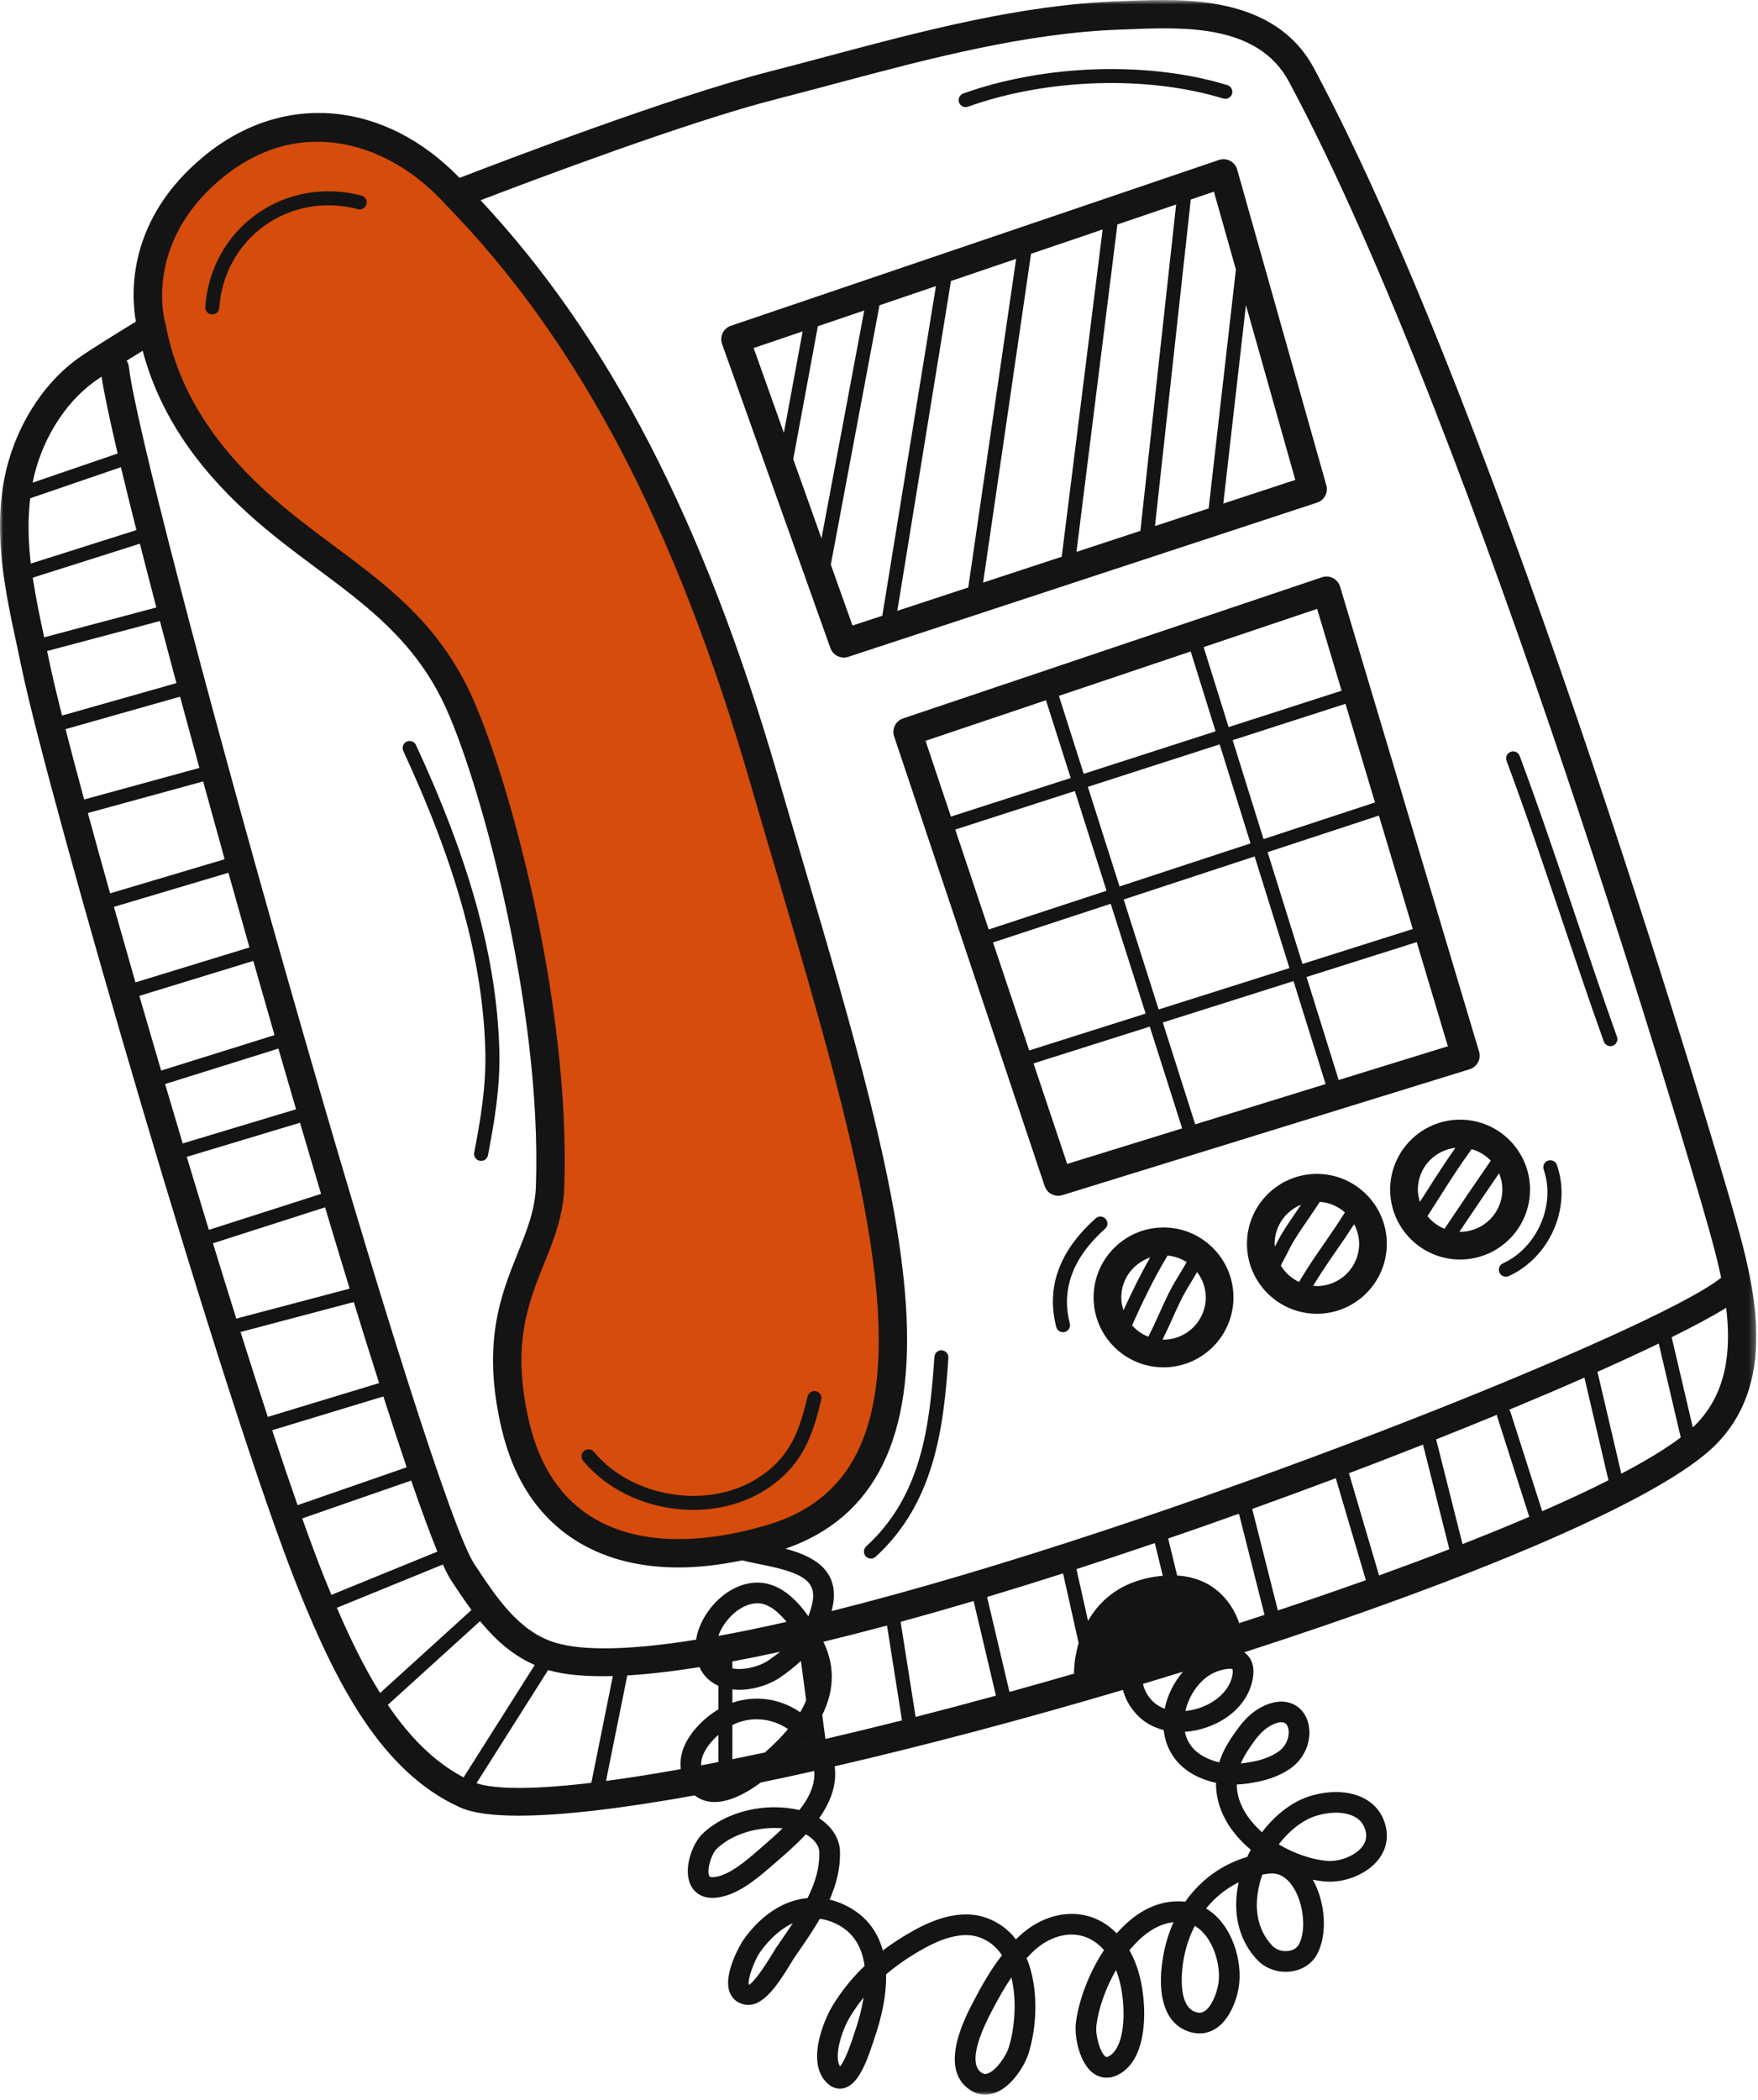 <svg xmlns="http://www.w3.org/2000/svg" xmlns:xlink="http://www.w3.org/1999/xlink" width="278" height="332" viewBox="0 0 278 332">
  <defs>
    <polygon id="icon_08-a" points="0 .8 277.729 .8 277.729 332 0 332"/>
  </defs>
  <g fill="none" fill-rule="evenodd" transform="translate(0 -1)">
    <path fill="#D54C0C" d="M72.475,31.947 C64.135,25.025 47.326,15.199 35.326,26.172 C23.326,37.146 19.903,51.411 27.899,65.199 C35.894,78.988 51.412,88.542 56.773,93.117 C62.134,97.692 71.709,105.479 76.816,125.266 C81.921,145.053 88.044,174.271 87.412,186.61 C86.778,198.95 76.432,214.117 81.412,228.16 C86.39,242.202 98.522,248.713 115.818,246.032 C133.114,243.351 140.134,230.713 140.517,217.947 C140.901,205.181 138.73,185.649 134.262,169.564 C129.794,153.479 113.071,98.708 107.836,86.966 C102.603,75.223 85.241,42.543 72.475,31.947"/>
    <g transform="translate(0 .2)">
      <mask id="icon_08-b" fill="#fff">
        <use xlink:href="#icon_08-a"/>
      </mask>
      <path fill="#141414" d="M184.182,270.971 C183.382,270.683 182.687,270.243 182.151,269.661 C181.362,268.806 180.942,267.947 180.749,267.052 C182.862,266.416 184.968,265.772 187.067,265.122 C185.664,266.765 184.614,268.794 184.182,270.971 L184.182,270.971 Z M194.918,265.424 C194.635,267.788 192.532,269.936 189.561,270.895 C188.849,271.125 188.139,271.27 187.449,271.335 C187.978,269.04 189.393,266.89 191.19,265.714 C192.243,265.028 193.697,264.653 194.453,264.653 C194.656,264.653 194.808,264.679 194.888,264.736 C194.89,264.738 194.982,264.907 194.918,265.424 L194.918,265.424 Z M192.22,282.684 C192.245,282.69 192.271,282.697 192.297,282.701 C192.267,285.018 192.954,287.304 194.344,289.45 C195.24,290.831 196.419,292.126 197.789,293.273 C197.59,293.648 197.401,294.029 197.225,294.414 C193.221,295.581 189.828,298.069 187.427,301.492 C184.74,301.191 182.053,301.953 179.578,303.739 C178.506,304.512 177.507,305.447 176.589,306.493 C174.749,304.616 172.483,303.561 169.976,303.429 C166.778,303.269 163.48,304.648 160.877,307.234 C160.804,307.305 160.732,307.379 160.66,307.45 C159.436,305.863 157.801,304.622 155.68,303.94 C152.595,302.949 148.889,303.622 144.662,305.943 C142.811,306.963 141.131,308.043 139.604,309.2 C138.701,305.876 136.626,303.404 133.413,301.929 C132.68,301.591 131.938,301.336 131.193,301.16 C132.239,298.777 132.908,296.24 132.83,293.524 C132.766,291.316 131.341,289.463 129.536,288.285 C131.263,285.851 132.381,283.105 131.996,280.083 C146.397,276.764 162.071,272.596 177.579,267.997 C177.902,269.295 178.566,270.597 179.745,271.878 C180.87,273.097 182.345,273.93 184.017,274.346 C184.221,276.219 184.938,277.919 186.123,279.291 C187.548,280.939 189.598,282.08 192.22,282.684 L192.22,282.684 Z M192.667,314.445 C192.402,316.071 191.574,318.085 190.503,318.788 C190.112,319.044 189.723,319.107 189.244,318.988 C186.058,318.193 186.933,312.005 187.141,310.773 C187.475,308.79 188.088,306.958 188.937,305.318 C191.769,306.913 193.144,311.514 192.667,314.445 L192.667,314.445 Z M175.542,325.812 C175.064,326.126 174.918,326.037 174.855,325.996 C173.965,325.446 173.2,322.564 173.373,321.103 C173.685,318.468 174.801,315.207 176.476,312.287 C177.129,313.919 177.518,315.842 177.635,318.039 C177.84,321.915 177.058,324.82 175.542,325.812 L175.542,325.812 Z M159.514,324.55 C159.1,325.86 157.57,328.161 156.204,328.648 C155.829,328.78 155.549,328.748 155.229,328.54 C154.032,327.758 153.341,325.424 156.851,318.743 C157.911,316.727 158.876,315.017 159.931,313.473 C160.868,317.242 160.407,321.724 159.514,324.55 L159.514,324.55 Z M75.346,282.761 L86.675,264.866 C89.319,265.633 92.777,265.928 96.913,265.812 L93.509,282.691 C84.837,283.727 78.55,283.79 75.346,282.761 L75.346,282.761 Z M61.329,270.367 L75.915,257.129 C78.248,259.993 81.018,262.519 84.559,264.064 L73.31,281.832 C68.571,279.347 64.67,275.302 61.329,270.367 L61.329,270.367 Z M14.955,61.112 C15.233,60.91 15.613,60.65 16.062,60.354 C16.434,62.849 17.32,67.038 18.606,72.506 L5.153,77.117 C6.465,70.587 10.111,64.617 14.955,61.112 L14.955,61.112 Z M4.778,79.587 L19.12,74.672 C19.837,77.671 20.661,81.004 21.573,84.613 L4.872,89.909 C4.465,86.459 4.368,83.007 4.778,79.587 L4.778,79.587 Z M5.18,92.138 L22.119,86.766 C22.928,89.945 23.799,93.315 24.726,96.851 L6.985,101.568 C6.314,98.453 5.656,95.302 5.18,92.138 L5.18,92.138 Z M7.862,105.688 C7.728,105.04 7.586,104.389 7.448,103.74 L25.289,98.996 C26.121,102.159 26.993,105.434 27.899,108.812 L9.815,113.94 C8.944,110.488 8.27,107.66 7.862,105.688 L7.862,105.688 Z M10.362,116.091 L28.474,110.955 C29.459,114.615 30.482,118.378 31.534,122.22 L13.309,127.213 C12.193,123.097 11.199,119.346 10.362,116.091 L10.362,116.091 Z M13.891,129.353 L32.12,124.359 C33.228,128.392 34.366,132.502 35.525,136.659 L17.411,142.054 C16.147,137.557 14.971,133.312 13.891,129.353 L13.891,129.353 Z M18.015,144.189 L36.121,138.796 C37.215,142.705 38.326,146.649 39.447,150.603 L21.42,156.13 C20.24,152.031 19.101,148.038 18.015,144.189 L18.015,144.189 Z M22.035,158.262 L40.053,152.738 C41.166,156.652 42.287,160.569 43.411,164.466 L25.479,170.076 C24.306,166.088 23.154,162.135 22.035,158.262 L22.035,158.262 Z M26.107,172.205 L44.026,166.598 C44.957,169.821 45.888,173.023 46.816,176.195 L28.895,181.595 C27.957,178.458 27.028,175.325 26.107,172.205 L26.107,172.205 Z M29.532,183.717 L47.44,178.321 C48.558,182.134 49.669,185.892 50.768,189.575 L33.027,195.261 C31.862,191.448 30.694,187.591 29.532,183.717 L29.532,183.717 Z M33.675,197.383 L51.403,191.702 C52.726,196.123 54.026,200.42 55.291,204.553 L37.371,209.293 C36.154,205.415 34.919,201.437 33.675,197.383 L33.675,197.383 Z M38.038,211.41 L55.943,206.674 C57.329,211.179 58.67,215.472 59.95,219.488 L42.349,224.835 C40.96,220.595 39.516,216.094 38.038,211.41 L38.038,211.41 Z M43.041,226.943 L60.624,221.601 C61.929,225.666 63.162,229.422 64.307,232.801 L47.058,238.792 C45.799,235.197 44.454,231.225 43.041,226.943 L43.041,226.943 Z M51.423,250.58 C50.349,247.919 49.127,244.645 47.791,240.886 L65.025,234.9 C66.619,239.531 68.016,243.338 69.165,246.135 L52.405,252.974 C52.074,252.179 51.745,251.38 51.423,250.58 L51.423,250.58 Z M53.27,255.016 L70.037,248.173 C70.542,249.289 70.984,250.146 71.349,250.7 C72.361,252.234 73.418,253.82 74.559,255.366 L60.108,268.483 C57.547,264.378 55.315,259.777 53.27,255.016 L53.27,255.016 Z M22.563,56.261 C25.048,65.623 30.49,74.065 39.183,81.961 C42.806,85.254 46.534,88.028 50.137,90.712 C57.95,96.528 65.329,102.023 70.051,111.75 C75.718,123.422 85.758,160.027 84.744,188.383 C84.609,192.13 83.347,195.267 81.886,198.9 C79.192,205.597 76.139,213.185 79.326,226.721 C81.29,235.068 85.492,241.164 91.811,244.841 C96.161,247.372 101.393,248.64 107.306,248.64 C110.469,248.64 113.842,248.245 117.364,247.518 C118.184,247.723 119.058,247.912 120.001,248.097 C126.15,249.297 128.995,250.446 128.545,253.741 C128.434,254.551 128.193,255.43 127.827,256.352 C126.049,253.837 123.714,251.531 120.742,251.102 C117.605,250.637 114.115,252.466 111.863,255.738 C110.894,257.146 110.306,258.621 110.074,260.06 C100.208,261.636 92.372,261.951 87.703,260.498 C82.02,258.73 78.5,253.39 74.984,248.058 C71.621,242.966 60.039,206.66 45.477,155.564 C32.033,108.401 21.248,66.819 20.391,58.841 C20.35,58.466 20.22,58.124 20.024,57.831 C20.912,57.278 21.786,56.738 22.563,56.261 L22.563,56.261 Z M35.102,28.969 C47.642,18.631 61.865,23.58 70.403,33.072 C70.414,33.085 70.431,33.092 70.444,33.105 C70.453,33.116 70.456,33.131 70.467,33.141 C91.489,54.636 106.822,83.784 118.722,124.873 C120.082,129.569 121.455,134.228 122.812,138.828 C130.373,164.487 137.516,188.72 138.767,207.294 C140.095,227.031 134.545,238.038 121.3,241.931 C110.194,245.2 100.776,244.863 94.068,240.959 C88.857,237.928 85.367,232.792 83.695,225.691 C80.835,213.543 83.487,206.95 86.051,200.574 C87.602,196.718 89.067,193.076 89.229,188.543 C90.286,159.042 80.093,122.151 74.089,109.788 C68.89,99.076 61.083,93.263 52.819,87.11 C49.3,84.492 45.662,81.784 42.202,78.64 C33.301,70.554 28.078,61.941 26.235,52.31 C26.227,52.272 26.202,52.243 26.192,52.205 C26.18,52.159 26.187,52.112 26.173,52.066 C26.134,51.94 22.422,39.422 35.102,28.969 L35.102,28.969 Z M122.633,16.507 C125.7,15.721 128.799,14.896 131.922,14.063 C146.785,10.098 162.152,5.998 177.203,5.478 L178.727,5.42 C187.255,5.084 198.948,4.618 203.821,13.708 C233.754,69.538 268.714,189.818 269.054,191.009 L269.474,192.47 C270.417,195.752 271.43,199.273 272.169,202.825 C262.087,211.069 184.17,242.372 131.504,255.539 C131.619,255.081 131.725,254.625 131.785,254.185 C132.516,248.845 128.368,246.779 124.218,245.678 C138.421,240.727 144.665,228.066 143.245,206.993 C141.961,187.926 134.751,163.46 127.118,137.56 C125.763,132.966 124.392,128.313 123.035,123.625 C111.361,83.32 96.358,54.251 75.993,32.463 C84.544,29.185 108.766,20.06 122.633,16.507 L122.633,16.507 Z M195.965,257.441 C195.42,255.866 194.234,253.433 191.747,251.739 C190.139,250.643 188.262,250.042 186.147,249.913 L184.728,244.065 C188.478,242.778 192.216,241.468 195.921,240.143 L199.964,256.136 C198.644,256.57 197.311,257.005 195.965,257.441 L195.965,257.441 Z M182.62,244.784 L183.875,249.956 C183.102,250.025 182.309,250.135 181.482,250.316 C176.719,251.363 173.792,254.054 172.055,257.087 L170.224,248.9 C174.346,247.568 178.488,246.191 182.62,244.784 L182.62,244.784 Z M159.63,268.322 L156.09,253.31 C160.052,252.12 164.066,250.872 168.105,249.579 L170.569,260.594 C170.058,262.328 169.844,264.012 169.831,265.435 C166.382,266.434 162.981,267.396 159.63,268.322 L159.63,268.322 Z M144.792,272.273 L142.417,257.238 C146.191,256.207 150.046,255.106 153.96,253.945 L157.491,268.912 C153.158,270.097 148.919,271.219 144.792,272.273 L144.792,272.273 Z M130.529,275.757 L130.025,271.972 C131.69,268.613 132.287,264.655 130.204,260.392 C133.469,259.603 136.829,258.743 140.266,257.822 L142.635,272.819 C138.473,273.869 134.432,274.849 130.529,275.757 L130.529,275.757 Z M127.006,276.483 C127.023,276.505 127.033,276.533 127.048,276.554 C127.003,276.565 126.958,276.575 126.913,276.585 C126.944,276.549 126.976,276.519 127.006,276.483 L127.006,276.483 Z M115.813,278.964 L115.815,273.566 C116.078,273.428 116.337,273.309 116.584,273.214 C117.592,272.828 118.626,272.644 119.649,272.644 C121.408,272.644 123.129,273.19 124.618,274.193 C123.608,275.394 122.384,276.627 120.952,277.897 C119.201,278.271 117.491,278.625 115.813,278.964 L115.813,278.964 Z M111.217,278.185 C111.697,277.073 112.588,275.995 113.597,275.107 L113.596,279.407 C112.678,279.587 111.765,279.764 110.872,279.933 C110.849,279.383 110.953,278.802 111.217,278.185 L111.217,278.185 Z M113.597,259.463 C113.841,258.784 114.179,258.14 114.557,257.591 C115.95,255.567 117.981,254.302 119.764,254.302 C119.936,254.302 120.108,254.313 120.274,254.337 C121.593,254.528 122.966,255.508 124.38,257.243 C120.606,258.101 116.996,258.849 113.597,259.463 L113.597,259.463 Z M115.817,267.923 C118.64,268.248 121.641,267.225 123.393,266.013 C124.452,265.281 125.578,264.4 126.653,263.424 L127.48,269.645 C127.223,270.268 126.921,270.896 126.538,271.534 C123.432,269.4 119.52,268.76 115.816,270.035 L115.817,267.923 Z M115.818,263.503 C118.249,263.049 120.772,262.534 123.37,261.966 C122.754,262.452 122.13,262.911 121.533,263.324 C120.178,264.261 117.72,264.955 115.818,264.603 L115.818,263.503 Z M110.624,264.399 C110.693,264.546 110.746,264.699 110.826,264.842 C111.453,265.967 112.401,266.818 113.6,267.349 L113.598,271.074 C111.464,272.363 109.254,274.473 108.213,276.892 C107.684,278.121 107.516,279.35 107.651,280.528 C103.378,281.296 99.425,281.921 95.83,282.397 L99.196,265.712 C102.629,265.509 106.468,265.056 110.624,264.399 L110.624,264.399 Z M202.075,255.439 L198.018,239.39 C202.492,237.78 206.911,236.154 211.234,234.527 L215.988,250.65 C211.543,252.234 206.902,253.834 202.075,255.439 L202.075,255.439 Z M218.078,249.901 L213.314,233.741 C217.315,232.224 221.232,230.711 225.024,229.215 L229.191,245.757 C225.661,247.12 221.953,248.503 218.078,249.901 L218.078,249.901 Z M231.273,244.949 L227.103,228.391 C230.415,227.075 233.628,225.776 236.722,224.501 C236.729,224.585 236.723,224.669 236.75,224.753 L241.828,240.632 C238.541,242.038 235.022,243.479 231.273,244.949 L231.273,244.949 Z M243.873,239.751 L238.861,224.078 C238.816,223.936 238.743,223.81 238.652,223.703 C242.881,221.947 246.865,220.245 250.551,218.623 L254.353,234.858 C251.254,236.422 247.751,238.057 243.873,239.751 L243.873,239.751 Z M256.386,233.814 L252.615,217.71 C256.177,216.122 259.423,214.622 262.304,213.232 L265.784,228.077 C263.489,229.819 260.328,231.744 256.386,233.814 L256.386,233.814 Z M268.183,226.018 C268.034,226.17 267.854,226.329 267.687,226.485 L264.347,212.234 C267.946,210.454 270.876,208.88 272.966,207.584 C273.794,214.446 273.027,221.086 268.183,226.018 L268.183,226.018 Z M198.435,275.983 C199.263,274.855 200.082,274.099 201.013,273.608 C201.512,273.346 202.1,273.11 202.604,273.11 C202.985,273.11 203.317,273.244 203.527,273.601 C204.093,274.563 203.805,276.687 202.065,277.825 C200.949,278.557 199.75,279.023 198.178,279.332 C197.581,279.449 196.914,279.566 196.212,279.636 C196.744,278.347 197.629,277.085 198.435,275.983 L198.435,275.983 Z M198.918,299.931 C199.066,299.013 199.305,298.097 199.623,297.2 C199.965,297.138 200.311,297.086 200.661,297.045 C202.136,296.876 203.389,297.552 204.411,299.056 C206.143,301.604 206.616,305.98 205.406,308.234 C204.996,308.993 204.198,309.21 203.757,309.271 C202.813,309.414 201.824,309.097 201.241,308.496 C198.619,305.785 198.531,302.343 198.918,299.931 L198.918,299.931 Z M206.703,288.497 C208.6,287.501 211.776,286.958 213.935,287.921 C215.001,288.395 215.656,289.168 215.94,290.283 C216.191,291.27 215.976,292.141 215.285,292.949 C214.1,294.325 211.705,295.211 209.744,295.029 C207.446,294.808 204.692,293.906 202.216,292.425 C203.494,290.751 205.04,289.369 206.703,288.497 L206.703,288.497 Z M135.078,322.346 L134.951,322.735 C133.95,325.831 133.232,327.061 132.848,327.544 C131.838,325.99 133.053,321.926 134.456,319.628 C135.098,318.576 135.796,317.582 136.561,316.638 C136.232,318.726 135.645,320.73 135.078,322.346 L135.078,322.346 Z M123.585,307.521 L122.829,308.623 C122.671,308.855 122.45,309.219 122.181,309.663 C119.842,313.525 118.781,314.448 118.442,314.647 C118.093,313.88 119.382,310.654 120.111,309.589 C120.841,308.524 122.707,306.123 125.368,304.889 C124.787,305.774 124.184,306.651 123.585,307.521 L123.585,307.521 Z M120.553,292.788 L119.928,293.329 C118.04,294.966 115.188,297.441 112.819,297.61 C112.254,297.653 112.193,297.504 112.15,297.406 C111.719,296.441 112.512,293.925 113.331,293.133 C115.512,291.028 119.001,289.831 122.478,289.831 C122.907,289.831 123.336,289.85 123.763,289.887 C122.773,290.844 121.687,291.807 120.553,292.788 L120.553,292.788 Z M273.787,191.229 L273.37,189.775 C273.03,188.582 237.93,67.823 207.777,11.586 C201.578,0.02 187.163,0.594 178.549,0.934 L177.046,0.992 C161.487,1.529 145.869,5.695 130.765,9.724 C127.656,10.553 124.572,11.376 121.518,12.159 C106.142,16.1 79.223,26.393 72.675,28.928 C60.789,16.654 44.712,15.225 32.245,25.505 C20.071,35.542 20.713,47.273 21.487,51.653 C19.036,53.151 14.046,56.225 12.322,57.474 C6.513,61.677 2.162,68.798 0.684,76.52 C-1.055,85.577 0.854,94.432 2.7,102.997 C2.958,104.199 3.217,105.4 3.465,106.597 C7.58,126.475 35.451,222.989 47.259,252.261 C53.119,266.782 60.266,280.991 72.786,286.592 C74.767,287.479 77.912,287.891 82.017,287.888 C88.936,287.888 98.567,286.717 109.857,284.679 C110.485,285.172 111.132,285.438 111.681,285.574 C114.467,286.259 117.711,284.558 120.309,282.644 C123.065,282.074 125.884,281.465 128.765,280.819 C128.92,282.958 127.995,284.988 126.416,287.001 C120.943,285.73 114.724,287.243 111.06,290.781 C109.545,292.245 108.016,296.166 109.162,298.74 C109.824,300.221 111.235,301.011 113.05,300.87 C116.507,300.626 119.723,297.837 122.171,295.711 L122.693,295.261 C124.171,293.983 125.882,292.502 127.436,290.835 C128.571,291.478 129.53,292.524 129.561,293.619 C129.633,296.161 128.869,298.58 127.703,300.914 C123.904,301.266 120.238,303.626 117.412,307.74 C117.379,307.788 114.15,312.991 115.445,315.954 C115.883,316.961 116.757,317.609 117.904,317.777 C120.575,318.174 122.877,314.824 124.979,311.356 C125.209,310.977 125.397,310.663 125.532,310.464 L126.279,309.375 C127.411,307.729 128.596,306.006 129.645,304.192 C130.413,304.291 131.217,304.518 132.05,304.9 C135.054,306.279 136.354,308.81 136.714,311.65 C134.747,313.527 133.084,315.599 131.665,317.923 C130.286,320.183 127.221,327.332 131.106,330.432 C131.838,331.014 132.711,331.194 133.564,330.939 C135.273,330.424 136.576,328.339 138.062,323.74 L138.163,323.43 C139.537,319.512 140.185,316.009 140.121,312.984 C141.89,311.466 143.914,310.089 146.24,308.81 C148.58,307.521 151.94,306.168 154.678,307.054 C156.332,307.586 157.561,308.623 158.45,309.961 C156.601,312.317 155.257,314.746 153.955,317.223 C152.564,319.873 148.327,327.938 153.44,331.277 C154.174,331.757 154.968,332 155.786,332 C156.286,332 156.793,331.909 157.303,331.727 C160.174,330.703 162.132,327.113 162.631,325.537 C164,321.202 164.286,315.117 162.349,310.418 C162.615,310.128 162.892,309.84 163.18,309.554 C165.129,307.619 167.543,306.571 169.805,306.697 C171.613,306.79 173.258,307.632 174.582,309.137 C172.116,312.871 170.532,317.282 170.125,320.718 C169.881,322.792 170.678,327.256 173.134,328.776 C173.874,329.235 175.404,329.813 177.334,328.549 C180.809,326.273 181.06,320.88 180.9,317.866 C180.718,314.443 179.947,311.531 178.6,309.176 C179.485,308.091 180.455,307.138 181.492,306.391 C182.834,305.421 184.204,304.867 185.58,304.728 C184.814,306.419 184.248,308.264 183.917,310.228 C182.806,316.816 184.458,321.163 188.451,322.161 C189.819,322.504 191.146,322.281 192.302,321.521 C194.387,320.146 195.525,317.238 195.895,314.971 C196.551,310.927 194.838,304.991 190.726,302.563 C192.138,300.805 193.884,299.4 195.874,298.432 C195.804,298.757 195.743,299.084 195.69,299.411 C194.974,303.863 196.111,307.896 198.891,310.769 C200.195,312.118 202.238,312.789 204.207,312.51 C206,312.261 207.487,311.267 208.286,309.782 C209.951,306.681 209.617,301.598 207.607,298.014 C208.215,298.136 208.825,298.227 209.43,298.285 C212.47,298.569 215.893,297.259 217.766,295.076 C219.142,293.472 219.619,291.485 219.109,289.478 C218.578,287.388 217.248,285.819 215.266,284.935 C211.99,283.476 207.744,284.258 205.183,285.6 C203.067,286.711 201.137,288.428 199.564,290.502 C198.611,289.66 197.764,288.714 197.088,287.672 C196.095,286.139 195.588,284.563 195.566,282.961 C196.751,282.909 197.86,282.727 198.81,282.541 C200.788,282.151 202.393,281.521 203.857,280.562 C207.122,278.421 207.78,274.377 206.345,271.943 C205.343,270.239 202.949,268.901 199.489,270.716 C198.103,271.447 196.929,272.506 195.797,274.052 C194.745,275.49 193.568,277.184 192.929,279.083 C192.886,279.209 192.846,279.337 192.807,279.462 C190.95,279.012 189.534,278.235 188.597,277.152 C187.911,276.36 187.541,275.483 187.364,274.63 C188.409,274.56 189.486,274.355 190.567,274.006 C194.812,272.636 197.723,269.496 198.166,265.816 C198.433,263.605 197.445,262.534 196.75,262.06 C231.785,250.736 262.673,238.034 271.386,229.163 C281.681,218.68 277.12,202.815 273.787,191.229 L273.787,191.229 Z" mask="url(#icon_08-b)"/>
    </g>
    <path fill="#141414" d="M148.937 214.509C148.339 214.448 147.797 214.931 147.757 215.542 147.011 226.815 145.625 237.589 136.974 245.511 136.523 245.924 136.493 246.626 136.906 247.078 137.124 247.316 137.423 247.438 137.723 247.438 137.991 247.438 138.259 247.342 138.472 247.148 147.722 238.676 149.224 226.961 149.97 215.689 150.01 215.079 149.548 214.551 148.937 214.509M212.15 110.212L194.285 115.969 190.338 103.317 208.282 97.272 212.15 110.212zM211.691 171.766L206.609 155.477 224.033 149.963 228.955 166.43 211.691 171.766zM163.437 169.142L181.818 163.323 186.938 179.417 168.758 185.037 163.437 169.142zM165.405 111.718L169.315 124.014 150.372 130.118 146.36 118.134 165.405 111.718zM171.373 123.352L167.453 111.027 188.29 104.007 192.228 116.631 171.373 123.352zM197.755 134.353L177.038 141.164 172.028 125.411 192.871 118.695 197.755 134.353zM177.694 143.223L198.399 136.416 203.905 154.066 183.224 160.612 177.694 143.223zM151.058 132.167L169.97 126.073 174.984 141.839 156.348 147.966 151.058 132.167zM157.034 150.016L175.64 143.899 181.164 161.264 162.751 167.092 157.034 150.016zM189.003 178.779L183.879 162.671 204.549 156.129 209.626 172.405 189.003 178.779zM223.414 147.892L205.966 153.414 200.453 135.74 218.051 129.954 223.414 147.892zM217.432 127.883L199.809 133.677 194.928 118.032 212.769 112.283 217.432 127.883zM142.804 114.594C141.63 114.99 141 116.261 141.392 117.435L165.198 188.542C165.512 189.48 166.385 190.075 167.326 190.075 167.546 190.075 167.769 190.042 167.989 189.975L232.405 170.063C233.582 169.699 234.247 168.454 233.893 167.275L211.918 93.76C211.744 93.177 211.34 92.69 210.798 92.409 210.259 92.128 209.627 92.082 209.05 92.275L142.804 114.594zM126.927 53.398L123.956 69.439 119.18 56.029 126.927 53.398zM195.438 43.612L191.13 81.385 182.644 84.177 188.303 32.547 191.962 31.305 195.438 43.612zM193.447 80.624L197.026 49.239 204.829 76.879 193.447 80.624zM153.112 93.891L141.897 97.581 150.381 45.429 160.685 41.929 153.112 93.891zM176.698 36.489L185.987 33.334 180.331 84.938 170.226 88.261 176.698 36.489zM167.895 89.028L155.464 93.118 163.041 41.129 174.365 37.282 167.895 89.028zM131.38 90.278L139.076 49.27 148.002 46.237 139.523 98.361 134.81 99.91 131.38 90.278zM125.439 73.603L129.333 52.581 136.667 50.089 129.904 86.133 125.439 73.603zM114.186 55.391L131.317 103.481C131.643 104.397 132.506 104.972 133.431 104.972 133.663 104.972 133.9 104.936 134.132 104.859L208.276 80.471C209.418 80.094 210.061 78.885 209.737 77.728L195.641 27.808C195.472 27.216 195.07 26.718 194.524 26.43 193.978 26.145 193.339 26.093 192.757 26.293L115.578 52.511C115.008 52.706 114.541 53.12 114.279 53.66 114.019 54.2 113.984 54.824 114.186 55.391L114.186 55.391zM183.992 212.821C183.938 212.821 183.889 212.806 183.836 212.805 184.377 211.722 184.888 210.627 185.369 209.55 185.811 208.56 186.253 207.573 186.727 206.607 187.331 205.384 188.068 204.18 188.781 203.017 188.961 202.725 189.125 202.425 189.303 202.132 190.151 203.252 190.674 204.631 190.674 206.142 190.674 209.824 187.676 212.821 183.992 212.821M179.019 210.557C180.608 207.004 182.454 203.132 184.636 199.526 185.74 199.633 186.771 199.984 187.653 200.564 187.396 200.994 187.152 201.431 186.89 201.859 186.152 203.065 185.388 204.312 184.738 205.629 184.251 206.618 183.799 207.631 183.345 208.645 182.792 209.884 182.208 211.144 181.578 212.352 180.584 211.964 179.718 211.342 179.019 210.557M181.872 199.838C180.294 202.606 178.903 205.454 177.663 208.174 177.455 207.529 177.313 206.855 177.313 206.142 177.313 203.203 179.231 200.73 181.872 199.838M183.992 195.083C177.895 195.083 172.935 200.043 172.935 206.142 172.935 212.238 177.895 217.198 183.992 217.198 190.09 217.198 195.052 212.238 195.052 206.142 195.052 200.043 190.09 195.083 183.992 195.083M208.246 204.349C208.045 204.349 207.855 204.307 207.659 204.29 208.807 202.4 210.055 200.548 211.307 198.757 212.257 197.398 213.207 195.997 214.129 194.572 214.621 195.502 214.926 196.545 214.926 197.668 214.926 201.353 211.93 204.349 208.246 204.349M202.542 201.095C202.837 200.554 203.118 200.012 203.386 199.48 203.79 198.677 204.191 197.873 204.663 197.103 205.432 195.845 206.267 194.637 207.102 193.431 207.648 192.641 208.177 191.838 208.705 191.035 210.227 191.141 211.602 191.747 212.675 192.706 211.652 194.331 210.575 195.934 209.489 197.486 208.096 199.48 206.688 201.55 205.421 203.7 204.22 203.134 203.224 202.225 202.542 201.095M205.734 191.488C205.579 191.713 205.433 191.944 205.278 192.168 204.421 193.412 203.562 194.654 202.772 195.947 202.344 196.646 201.977 197.376 201.609 198.105 201.6 197.957 201.565 197.818 201.565 197.668 201.565 194.874 203.293 192.483 205.734 191.488M208.246 186.611C202.148 186.611 197.187 191.571 197.187 197.668 197.187 203.767 202.148 208.727 208.246 208.727 214.343 208.727 219.304 203.767 219.304 197.668 219.304 191.571 214.343 186.611 208.246 186.611M230.891 195.773C230.855 195.773 230.821 195.763 230.785 195.762 232.814 192.724 234.912 189.634 237.054 186.52 237.387 187.312 237.573 188.18 237.573 189.092 237.573 192.776 234.576 195.773 230.891 195.773M225.733 193.285C226.411 192.236 227.087 191.185 227.755 190.122 229.324 187.632 230.964 185.098 232.716 182.698 233.885 183.032 234.924 183.66 235.738 184.522 233.235 188.152 230.783 191.762 228.431 195.29 227.363 194.865 226.448 194.163 225.733 193.285M230.149 182.488C228.658 184.614 227.233 186.79 225.879 188.942 225.435 189.648 224.982 190.342 224.535 191.044 224.343 190.422 224.21 189.775 224.21 189.092 224.21 185.663 226.818 182.862 230.149 182.488M241.951 189.092C241.951 182.995 236.99 178.035 230.891 178.035 224.793 178.035 219.832 182.995 219.832 189.092 219.832 195.19 224.793 200.151 230.891 200.151 236.99 200.151 241.951 195.19 241.951 189.092M76.746 167.153C76.897 172.78 75.961 178.188 74.988 183.243 74.873 183.845 75.267 184.425 75.868 184.543 75.938 184.555 76.009 184.562 76.078 184.562 76.599 184.562 77.063 184.194 77.166 183.664 78.161 178.487 79.12 172.945 78.963 167.092 78.579 152.729 74.391 137.385 65.782 118.802 65.526 118.248 64.866 118.01 64.311 118.261 63.755 118.519 63.514 119.179 63.77 119.734 72.248 138.033 76.371 153.102 76.746 167.153"/>
    <path fill="#141414" d="M244.789 184.517C244.211 184.718 243.906 185.35 244.107 185.929 246.041 191.484 243.092 198.271 237.669 200.753 237.112 201.008 236.867 201.666 237.122 202.223 237.308 202.63 237.71 202.87 238.131 202.87 238.284 202.87 238.441 202.837 238.591 202.77 245.12 199.783 248.534 191.9 246.201 185.201 246 184.621 245.368 184.322 244.789 184.517M174.749 195.294C175.205 194.887 175.247 194.186 174.84 193.73 174.434 193.268 173.732 193.232 173.274 193.637 167.51 198.766 165.408 204.542 167.028 210.81 167.157 211.31 167.607 211.641 168.1 211.641 168.191 211.641 168.285 211.63 168.378 211.607 168.971 211.452 169.327 210.849 169.174 210.255 167.779 204.857 169.655 199.823 174.749 195.294M152.699 17.935C152.824 17.935 152.95 17.913 153.073 17.87 165.558 13.399 181.404 12.891 193.438 16.58 194.029 16.757 194.643 16.428 194.823 15.844 195.003 15.259 194.674 14.638 194.088 14.458 181.63 10.643 165.236 11.161 152.326 15.783 151.749 15.989 151.449 16.623 151.656 17.201 151.818 17.653 152.245 17.935 152.699 17.935M247.019 146.492C249.152 152.823 251.357 159.37 253.612 165.675 253.773 166.129 254.201 166.411 254.655 166.411 254.779 166.411 254.905 166.389 255.029 166.346 255.605 166.14 255.906 165.506 255.699 164.93 253.452 158.645 251.249 152.106 249.121 145.784 246.305 137.427 243.395 128.786 240.314 120.527 240.1 119.953 239.462 119.66 238.888 119.875 238.314 120.089 238.023 120.728 238.238 121.302 241.305 129.529 244.209 138.153 247.019 146.492M107.591 239.65C108.288 239.709 108.98 239.739 109.666 239.739 114.818 239.739 119.572 238.076 123.223 234.967 127.395 231.414 128.7 227.132 129.866 222.308 130.01 221.713 129.644 221.115 129.05 220.97 128.459 220.838 127.856 221.193 127.712 221.789 126.599 226.387 125.457 230.152 121.785 233.278 118.102 236.416 113.13 237.899 107.778 237.44 102.225 236.968 97.172 234.463 93.917 230.564 93.525 230.096 92.826 230.029 92.357 230.423 91.887 230.815 91.823 231.514 92.216 231.984 95.848 236.334 101.451 239.129 107.591 239.65M33.496 50.712C33.52 50.714 33.547 50.714 33.571 50.714 34.149 50.714 34.637 50.266 34.677 49.681 35.033 44.427 37.64 39.69 41.828 36.685 46.043 33.655 51.427 32.701 56.605 34.071 57.19 34.233 57.803 33.874 57.96 33.283 58.116 32.69 57.763 32.084 57.171 31.928 51.358 30.393 45.291 31.469 40.535 34.883 35.809 38.276 32.866 43.615 32.464 49.53 32.423 50.14 32.884 50.671 33.496 50.712"/>
  </g>
</svg>
